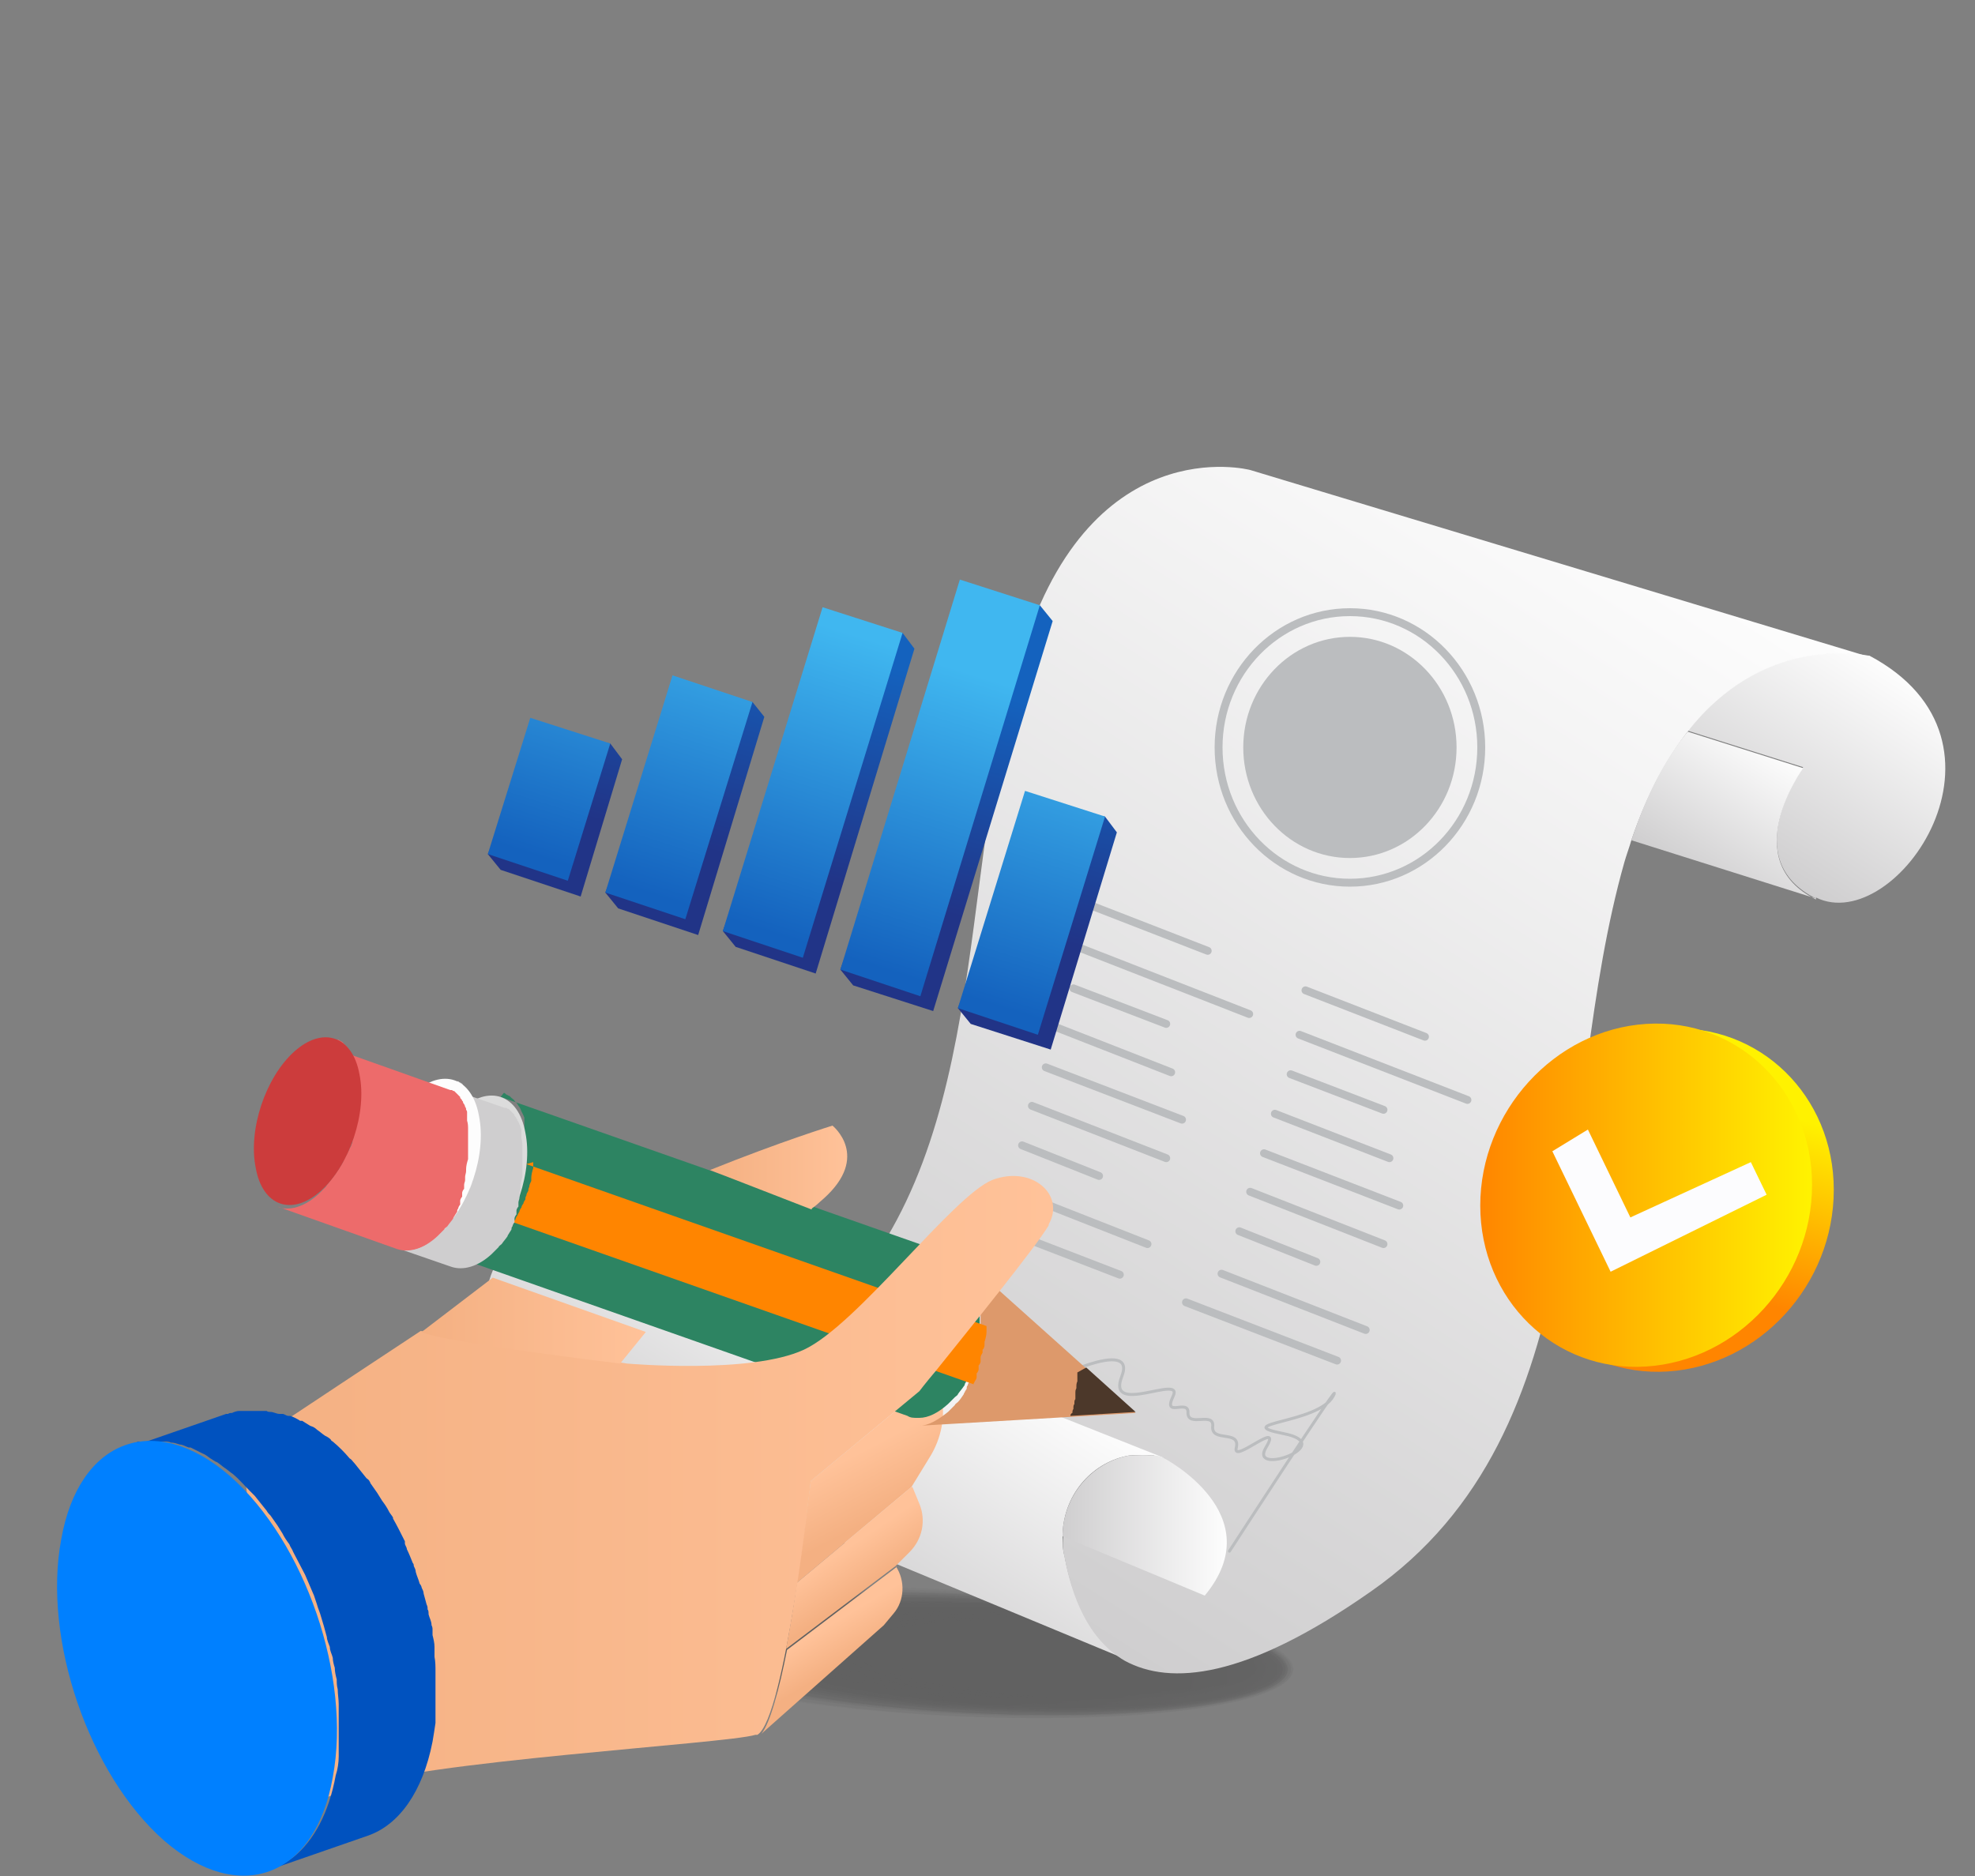<?xml version="1.0" encoding="UTF-8"?> <svg xmlns="http://www.w3.org/2000/svg" xmlns:xlink="http://www.w3.org/1999/xlink" id="Layer_1" version="1.1" viewBox="0 0 200 190"><rect x="0" y="0" width="200" height="190" fill="#808080" stroke="none"/><defs><style> .st0 { fill: url(#linear-gradient6); opacity: .2; } .st1 { fill: url(#linear-gradient5); opacity: .2; } .st2 { fill: url(#linear-gradient9); opacity: .3; } .st3 { fill: url(#linear-gradient4); opacity: .1; } .st4 { fill: url(#linear-gradient8); opacity: .3; } .st5 { fill: url(#linear-gradient7); opacity: .3; } .st6 { fill: url(#linear-gradient3); opacity: .1; } .st7 { fill: url(#linear-gradient1); opacity: 0; } .st8 { fill: url(#linear-gradient2); opacity: 0; } .st9 { stroke-width: .8px; } .st9, .st10, .st11 { fill: none; stroke: #bbbdbf; stroke-linecap: round; stroke-linejoin: round; } .st10 { stroke-width: .8px; } .st11 { stroke-width: .3px; } .st12 { fill: url(#linear-gradient31); } .st13 { fill: url(#linear-gradient30); } .st14 { fill: url(#linear-gradient38); } .st15 { fill: url(#linear-gradient32); } .st16 { fill: url(#linear-gradient61); } .st17 { fill: url(#linear-gradient60); } .st18 { fill: url(#linear-gradient39); } .st19 { fill: url(#linear-gradient34); } .st20 { fill: url(#linear-gradient37); } .st21 { fill: url(#linear-gradient35); } .st22 { fill: url(#linear-gradient33); } .st23 { fill: url(#linear-gradient36); } .st24 { fill: url(#linear-gradient40); } .st25 { fill: url(#linear-gradient41); } .st26 { fill: url(#linear-gradient42); } .st27 { fill: url(#linear-gradient46); } .st28 { fill: url(#linear-gradient48); } .st29 { fill: url(#linear-gradient43); } .st30 { fill: url(#linear-gradient44); } .st31 { fill: url(#linear-gradient47); } .st32 { fill: url(#linear-gradient45); } .st33 { fill: url(#linear-gradient49); } .st34 { fill: url(#linear-gradient50); } .st35 { fill: url(#linear-gradient51); } .st36 { fill: url(#linear-gradient52); } .st37 { fill: url(#linear-gradient59); } .st38 { fill: url(#linear-gradient53); } .st39 { fill: url(#linear-gradient56); } .st40 { fill: url(#linear-gradient54); } .st41 { fill: url(#linear-gradient57); } .st42 { fill: url(#linear-gradient55); } .st43 { fill: url(#linear-gradient58); } .st44 { fill: url(#linear-gradient28); } .st45 { fill: url(#linear-gradient29); } .st46 { fill: url(#linear-gradient); opacity: 0; } .st47 { isolation: isolate; } .st48 { fill: url(#linear-gradient19); opacity: .7; } .st49 { fill: url(#linear-gradient27); opacity: 1; } .st50 { fill: url(#linear-gradient26); opacity: .9; } .st51 { fill: url(#linear-gradient12); opacity: .4; } .st52 { fill: url(#linear-gradient10); opacity: .4; } .st53 { fill: url(#linear-gradient11); opacity: .4; } .st54 { fill: url(#linear-gradient18); opacity: .6; } .st55 { fill: url(#linear-gradient17); opacity: .6; } .st56 { fill: url(#linear-gradient16); opacity: .6; } .st57 { fill: url(#linear-gradient14); opacity: .5; } .st58 { fill: url(#linear-gradient15); opacity: .5; } .st59 { fill: url(#linear-gradient13); opacity: .5; } .st60 { fill: #bbbdbf; } .st61 { fill: url(#linear-gradient25); opacity: .9; } .st62 { fill: url(#linear-gradient24); opacity: .9; } .st63 { fill: url(#linear-gradient23); opacity: .8; } .st64 { fill: url(#linear-gradient21); opacity: .7; } .st65 { fill: url(#linear-gradient20); opacity: .7; } .st66 { fill: url(#linear-gradient22); opacity: .8; } .st67 { opacity: .3; } .st68 { fill: #dcdcdc; } .st69 { fill: #fcfcfe; } </style><linearGradient id="linear-gradient" x1="1221.1" y1="614.1" x2="1241.7" y2="614.1" gradientTransform="translate(2366.6 -4248.8) rotate(89.9) scale(3.6 3.7)" gradientUnits="userSpaceOnUse"><stop offset="0" stop-color="#161616"></stop><stop offset="1" stop-color="#313031"></stop></linearGradient><linearGradient id="linear-gradient1" x1="1221.5" y1="614.1" x2="1241.7" y2="614.1" gradientTransform="translate(2367.2 -4249.4) rotate(89.9) scale(3.6 3.7)" xlink:href="#linear-gradient"></linearGradient><linearGradient id="linear-gradient2" x1="1221.9" y1="614.1" x2="1241.7" y2="614.1" gradientTransform="translate(2367.8 -4250) rotate(89.9) scale(3.6 3.7)" xlink:href="#linear-gradient"></linearGradient><linearGradient id="linear-gradient3" x1="1222.3" y1="614.1" x2="1241.6" y2="614.1" gradientTransform="translate(2368.4 -4250.6) rotate(89.9) scale(3.6 3.7)" xlink:href="#linear-gradient"></linearGradient><linearGradient id="linear-gradient4" x1="1222.7" y1="614.1" x2="1241.6" y2="614.1" gradientTransform="translate(2369 -4251.1) rotate(89.9) scale(3.6 3.7)" xlink:href="#linear-gradient"></linearGradient><linearGradient id="linear-gradient5" x1="1223.1" y1="614.1" x2="1241.5" y2="614.1" gradientTransform="translate(2369.6 -4251.7) rotate(89.9) scale(3.6 3.7)" xlink:href="#linear-gradient"></linearGradient><linearGradient id="linear-gradient6" x1="1223.4" y1="614.1" x2="1241.5" y2="614.1" gradientTransform="translate(2370.2 -4252.3) rotate(89.9) scale(3.6 3.7)" xlink:href="#linear-gradient"></linearGradient><linearGradient id="linear-gradient7" x1="1223.8" y1="614.1" x2="1241.4" y2="614.1" gradientTransform="translate(2370.8 -4252.9) rotate(89.9) scale(3.6 3.7)" xlink:href="#linear-gradient"></linearGradient><linearGradient id="linear-gradient8" x1="1224.2" y1="614.1" x2="1241.4" y2="614.1" gradientTransform="translate(2371.4 -4253.4) rotate(89.9) scale(3.6 3.7)" xlink:href="#linear-gradient"></linearGradient><linearGradient id="linear-gradient9" x1="1224.6" y1="614.1" x2="1241.4" y2="614.1" gradientTransform="translate(2372 -4254) rotate(89.9) scale(3.6 3.7)" xlink:href="#linear-gradient"></linearGradient><linearGradient id="linear-gradient10" x1="1225" y1="614.1" x2="1241.3" y2="614.1" gradientTransform="translate(2372.6 -4254.6) rotate(89.9) scale(3.6 3.7)" xlink:href="#linear-gradient"></linearGradient><linearGradient id="linear-gradient11" x1="1225.3" y1="614.1" x2="1241.3" y2="614.1" gradientTransform="translate(2373.2 -4255.2) rotate(89.9) scale(3.6 3.7)" xlink:href="#linear-gradient"></linearGradient><linearGradient id="linear-gradient12" x1="1225.7" y1="614.1" x2="1241.2" y2="614.1" gradientTransform="translate(2373.8 -4255.8) rotate(89.9) scale(3.6 3.7)" xlink:href="#linear-gradient"></linearGradient><linearGradient id="linear-gradient13" x1="1226.1" y1="614.1" x2="1241.2" y2="614.1" gradientTransform="translate(2374.5 -4256.3) rotate(89.9) scale(3.6 3.7)" xlink:href="#linear-gradient"></linearGradient><linearGradient id="linear-gradient14" x1="1226.5" y1="614.1" x2="1241.2" y2="614.1" gradientTransform="translate(2375.1 -4256.9) rotate(89.9) scale(3.6 3.7)" xlink:href="#linear-gradient"></linearGradient><linearGradient id="linear-gradient15" x1="1226.9" y1="614.1" x2="1241.1" y2="614.1" gradientTransform="translate(2375.7 -4257.5) rotate(89.9) scale(3.6 3.7)" xlink:href="#linear-gradient"></linearGradient><linearGradient id="linear-gradient16" x1="1227.2" y1="614.1" x2="1241.1" y2="614.1" gradientTransform="translate(2376.3 -4258.1) rotate(89.9) scale(3.6 3.7)" xlink:href="#linear-gradient"></linearGradient><linearGradient id="linear-gradient17" x1="1227.6" y1="614.1" x2="1241" y2="614.1" gradientTransform="translate(2376.9 -4258.6) rotate(89.9) scale(3.6 3.7)" xlink:href="#linear-gradient"></linearGradient><linearGradient id="linear-gradient18" x1="1228" y1="614.1" x2="1241" y2="614.1" gradientTransform="translate(2377.5 -4259.2) rotate(89.9) scale(3.6 3.7)" xlink:href="#linear-gradient"></linearGradient><linearGradient id="linear-gradient19" x1="1228.4" y1="614.1" x2="1240.9" y2="614.1" gradientTransform="translate(2378.1 -4259.8) rotate(89.9) scale(3.6 3.7)" xlink:href="#linear-gradient"></linearGradient><linearGradient id="linear-gradient20" x1="1228.8" y1="614.1" x2="1240.9" y2="614.1" gradientTransform="translate(2378.7 -4260.4) rotate(89.9) scale(3.6 3.7)" xlink:href="#linear-gradient"></linearGradient><linearGradient id="linear-gradient21" x1="1229.1" y1="614.1" x2="1240.9" y2="614.1" gradientTransform="translate(2379.3 -4260.9) rotate(89.9) scale(3.6 3.7)" xlink:href="#linear-gradient"></linearGradient><linearGradient id="linear-gradient22" x1="1229.5" y1="614.1" x2="1240.8" y2="614.1" gradientTransform="translate(2379.9 -4261.5) rotate(89.9) scale(3.6 3.7)" xlink:href="#linear-gradient"></linearGradient><linearGradient id="linear-gradient23" x1="1229.9" y1="614.1" x2="1240.8" y2="614.1" gradientTransform="translate(2380.5 -4262.1) rotate(89.9) scale(3.6 3.7)" xlink:href="#linear-gradient"></linearGradient><linearGradient id="linear-gradient24" x1="1230.3" y1="614.1" x2="1240.7" y2="614.1" gradientTransform="translate(2381.1 -4262.7) rotate(89.9) scale(3.6 3.7)" xlink:href="#linear-gradient"></linearGradient><linearGradient id="linear-gradient25" x1="1230.7" y1="614.1" x2="1240.7" y2="614.1" gradientTransform="translate(2381.7 -4263.2) rotate(89.9) scale(3.6 3.7)" xlink:href="#linear-gradient"></linearGradient><linearGradient id="linear-gradient26" x1="1231" y1="614.1" x2="1240.6" y2="614.1" gradientTransform="translate(2382.3 -4263.8) rotate(89.9) scale(3.6 3.7)" xlink:href="#linear-gradient"></linearGradient><linearGradient id="linear-gradient27" x1="1231.4" y1="614.1" x2="1240.6" y2="614.1" gradientTransform="translate(2382.9 -4264.4) rotate(89.9) scale(3.6 3.7)" xlink:href="#linear-gradient"></linearGradient><linearGradient id="linear-gradient28" x1="1231.8" y1="614.1" x2="1240.6" y2="614.1" gradientTransform="translate(2383.5 -4265) rotate(89.9) scale(3.6 3.7)" xlink:href="#linear-gradient"></linearGradient><linearGradient id="linear-gradient29" x1="76.2" y1="157.2" x2="92.7" y2="131.5" gradientUnits="userSpaceOnUse"><stop offset="0" stop-color="#cfcecf"></stop><stop offset="1" stop-color="#fdfdfd"></stop></linearGradient><linearGradient id="linear-gradient30" x1="178" y1="87.3" x2="190.8" y2="67.3" xlink:href="#linear-gradient29"></linearGradient><linearGradient id="linear-gradient31" x1="94.9" y1="155.9" x2="163" y2="49.7" xlink:href="#linear-gradient29"></linearGradient><linearGradient id="linear-gradient32" x1="172.6" y1="89.8" x2="181" y2="76.7" xlink:href="#linear-gradient29"></linearGradient><linearGradient id="linear-gradient33" x1="107.6" y1="154.5" x2="124.2" y2="154.5" xlink:href="#linear-gradient29"></linearGradient><linearGradient id="linear-gradient34" x1="61.9" y1="59.3" x2="56.2" y2="82" gradientUnits="userSpaceOnUse"><stop offset="0" stop-color="#1462be"></stop><stop offset="1" stop-color="#213487"></stop></linearGradient><linearGradient id="linear-gradient35" x1="74" y1="63" x2="68.4" y2="85.3" xlink:href="#linear-gradient34"></linearGradient><linearGradient id="linear-gradient36" x1="86.3" y1="66.5" x2="80.8" y2="88.6" xlink:href="#linear-gradient34"></linearGradient><linearGradient id="linear-gradient37" x1="98.6" y1="69.8" x2="93" y2="91.8" xlink:href="#linear-gradient34"></linearGradient><linearGradient id="linear-gradient38" x1="110.3" y1="72.4" x2="104.7" y2="94.7" xlink:href="#linear-gradient34"></linearGradient><linearGradient id="linear-gradient39" x1="193.4" y1="885" x2="193.4" y2="853.6" gradientTransform="translate(136 -815.5) rotate(17.5)" gradientUnits="userSpaceOnUse"><stop offset="0" stop-color="#1462be"></stop><stop offset="1" stop-color="#40b7f0"></stop></linearGradient><linearGradient id="linear-gradient40" x1="205.8" y1="885.2" x2="205.8" y2="853.8" xlink:href="#linear-gradient39"></linearGradient><linearGradient id="linear-gradient41" x1="218.3" y1="885.3" x2="218.3" y2="853.9" xlink:href="#linear-gradient39"></linearGradient><linearGradient id="linear-gradient42" x1="230.8" y1="885.4" x2="230.8" y2="854.1" xlink:href="#linear-gradient39"></linearGradient><linearGradient id="linear-gradient43" x1="243.4" y1="885.5" x2="243.4" y2="854.2" xlink:href="#linear-gradient39"></linearGradient><linearGradient id="linear-gradient44" x1="166.8" y1="128.4" x2="172.4" y2="110.3" gradientUnits="userSpaceOnUse"><stop offset="0" stop-color="#ff8500"></stop><stop offset="1" stop-color="#fff200"></stop></linearGradient><linearGradient id="linear-gradient45" x1="151.6" y1="-32.8" x2="185.1" y2="-32.8" gradientTransform="translate(-1.7 163.6) rotate(-3.3) skewX(-3.3)" xlink:href="#linear-gradient44"></linearGradient><linearGradient id="linear-gradient46" x1="89.7" y1="153.2" x2="86.6" y2="147.3" gradientUnits="userSpaceOnUse"><stop offset="0" stop-color="#f4b082"></stop><stop offset="1" stop-color="#ffc299"></stop></linearGradient><linearGradient id="linear-gradient47" x1="87.5" y1="161" x2="85" y2="157.3" xlink:href="#linear-gradient46"></linearGradient><linearGradient id="linear-gradient48" x1="84.9" y1="168.8" x2="82.8" y2="165.3" xlink:href="#linear-gradient46"></linearGradient><linearGradient id="linear-gradient49" x1="1561.6" y1="-3126.8" x2="1583.9" y2="-3126.8" gradientTransform="translate(1975.6 2041.9) rotate(-71.2) scale(.8) skewX(0)" gradientUnits="userSpaceOnUse"><stop offset="0" stop-color="#dd996b"></stop><stop offset="1" stop-color="#93542a"></stop></linearGradient><linearGradient id="linear-gradient50" x1="1569.2" y1="-3117.5" x2="1576" y2="-3117.5" gradientTransform="translate(1975.6 2041.9) rotate(-71.2) scale(.8) skewX(0)" gradientUnits="userSpaceOnUse"><stop offset="0" stop-color="#4c382a"></stop><stop offset="1" stop-color="#93542a"></stop></linearGradient><linearGradient id="linear-gradient51" x1="1563" y1="-3171.1" x2="1582.1" y2="-3171.1" gradientTransform="translate(1975.6 2041.9) rotate(-71.2) scale(.8) skewX(0)" gradientUnits="userSpaceOnUse"><stop offset="0" stop-color="#2d8462"></stop><stop offset="1" stop-color="#4bd19d"></stop></linearGradient><linearGradient id="linear-gradient52" x1="1562.4" y1="-3168" x2="1582.4" y2="-3168" gradientTransform="translate(1975.6 2041.9) rotate(-71.2) scale(.8) skewX(0)" xlink:href="#linear-gradient44"></linearGradient><linearGradient id="linear-gradient53" x1="1561.9" y1="-3206.2" x2="1585.1" y2="-3206.2" gradientTransform="translate(1975.6 2041.9) rotate(-71.2) scale(.8) skewX(0)" xlink:href="#linear-gradient29"></linearGradient><linearGradient id="linear-gradient54" x1="1584.2" y1="-3213.2" x2="1561.7" y2="-3213.2" gradientTransform="translate(1975.6 2041.9) rotate(-71.2) scale(.8) skewX(0)" xlink:href="#linear-gradient29"></linearGradient><linearGradient id="linear-gradient55" x1="1562" y1="-3218.4" x2="1585.3" y2="-3218.4" gradientTransform="translate(1975.6 2041.9) rotate(-71.2) scale(.8) skewX(0)" gradientUnits="userSpaceOnUse"><stop offset="0" stop-color="#ed6b6b"></stop><stop offset="1" stop-color="#cc3c3c"></stop></linearGradient><linearGradient id="linear-gradient56" x1="1582.1" y1="-3230.1" x2="1566" y2="-3230.1" xlink:href="#linear-gradient55"></linearGradient><linearGradient id="linear-gradient57" x1="71.9" y1="118.3" x2="85.8" y2="118.3" xlink:href="#linear-gradient46"></linearGradient><linearGradient id="linear-gradient58" x1="24.5" y1="151.5" x2="106.7" y2="151.5" xlink:href="#linear-gradient46"></linearGradient><linearGradient id="linear-gradient59" x1="3185.3" y1="-1186.3" x2="3208.4" y2="-1186.3" gradientTransform="translate(4352.6 5338.5) rotate(-109.5) scale(2) skewX(0)" gradientUnits="userSpaceOnUse"><stop offset="0" stop-color="#0052bf"></stop><stop offset="1" stop-color="#0080ff"></stop></linearGradient><linearGradient id="linear-gradient60" x1="3205.2" y1="-1192.1" x2="3189.1" y2="-1192.1" xlink:href="#linear-gradient59"></linearGradient><linearGradient id="linear-gradient61" x1="42.7" y1="133.7" x2="65.4" y2="133.7" xlink:href="#linear-gradient46"></linearGradient></defs><g class="st67"><ellipse class="st46" cx="94.6" cy="167.4" rx="6.9" ry="36.9" transform="translate(-77.3 253.7) rotate(-87.2)"></ellipse><ellipse class="st7" cx="95.2" cy="167.5" rx="6.7" ry="36.1" transform="translate(-76.7 254.4) rotate(-87.2)"></ellipse><ellipse class="st8" cx="95.8" cy="167.5" rx="6.6" ry="35.4" transform="translate(-76.2 255) rotate(-87.2)"></ellipse><ellipse class="st6" cx="96.5" cy="167.5" rx="6.4" ry="34.6" transform="translate(-75.6 255.6) rotate(-87.2)"></ellipse><ellipse class="st3" cx="97.1" cy="167.6" rx="6.3" ry="33.9" transform="translate(-75.1 256.3) rotate(-87.2)"></ellipse><ellipse class="st1" cx="97.7" cy="167.6" rx="6.1" ry="33.1" transform="translate(-74.5 256.9) rotate(-87.2)"></ellipse><ellipse class="st0" cx="98.3" cy="167.6" rx="6" ry="32.3" transform="translate(-74 257.5) rotate(-87.2)"></ellipse><ellipse class="st5" cx="98.9" cy="167.6" rx="5.9" ry="31.6" transform="translate(-73.4 258.2) rotate(-87.2)"></ellipse><ellipse class="st4" cx="99.5" cy="167.7" rx="5.7" ry="30.8" transform="translate(-72.9 258.8) rotate(-87.2)"></ellipse><ellipse class="st2" cx="100.1" cy="167.7" rx="5.6" ry="30.1" transform="translate(-72.3 259.4) rotate(-87.2)"></ellipse><ellipse class="st52" cx="100.7" cy="167.7" rx="5.4" ry="29.3" transform="translate(-71.8 260.1) rotate(-87.2)"></ellipse><ellipse class="st53" cx="101.3" cy="167.8" rx="5.3" ry="28.6" transform="translate(-71.2 260.7) rotate(-87.2)"></ellipse><ellipse class="st51" cx="101.9" cy="167.8" rx="5.2" ry="27.8" transform="translate(-70.7 261.3) rotate(-87.2)"></ellipse><ellipse class="st59" cx="102.5" cy="167.8" rx="5" ry="27" transform="translate(-70.2 262) rotate(-87.2)"></ellipse><ellipse class="st57" cx="103.1" cy="167.9" rx="4.9" ry="26.3" transform="translate(-69.6 262.6) rotate(-87.2)"></ellipse><ellipse class="st58" cx="103.7" cy="167.9" rx="4.7" ry="25.5" transform="translate(-69.1 263.2) rotate(-87.2)"></ellipse><ellipse class="st56" cx="104.3" cy="167.9" rx="4.6" ry="24.8" transform="translate(-68.5 263.9) rotate(-87.2)"></ellipse><ellipse class="st55" cx="104.9" cy="167.9" rx="4.5" ry="24" transform="translate(-68 264.5) rotate(-87.2)"></ellipse><ellipse class="st54" cx="105.5" cy="168" rx="4.3" ry="23.2" transform="translate(-67.4 265.1) rotate(-87.2)"></ellipse><ellipse class="st48" cx="106.1" cy="168" rx="4.2" ry="22.5" transform="translate(-66.9 265.8) rotate(-87.2)"></ellipse><ellipse class="st65" cx="106.7" cy="168" rx="4" ry="21.7" transform="translate(-66.3 266.4) rotate(-87.2)"></ellipse><ellipse class="st64" cx="107.3" cy="168.1" rx="3.9" ry="21" transform="translate(-65.8 267) rotate(-87.2)"></ellipse><ellipse class="st66" cx="108" cy="168.1" rx="3.8" ry="20.2" transform="translate(-65.2 267.7) rotate(-87.2)"></ellipse><ellipse class="st63" cx="108.6" cy="168.1" rx="3.6" ry="19.5" transform="translate(-64.7 268.3) rotate(-87.2)"></ellipse><ellipse class="st62" cx="109.2" cy="168.2" rx="3.5" ry="18.7" transform="translate(-64.2 268.9) rotate(-87.2)"></ellipse><ellipse class="st61" cx="109.8" cy="168.2" rx="3.3" ry="17.9" transform="translate(-63.6 269.6) rotate(-87.2)"></ellipse><ellipse class="st50" cx="110.4" cy="168.2" rx="3.2" ry="17.2" transform="translate(-63.1 270.2) rotate(-87.2)"></ellipse><ellipse class="st49" cx="111" cy="168.2" rx="3.1" ry="16.4" transform="translate(-62.5 270.8) rotate(-87.2)"></ellipse><ellipse class="st44" cx="111.6" cy="168.3" rx="2.9" ry="15.7" transform="translate(-62 271.5) rotate(-87.2)"></ellipse></g><g><path class="st45" d="M117.9,147.7c-.4-.1-.7-.2-1.1-.3,0,0-.1,0-.2,0-.7-.1-1.5,0-2.2,0-3.6.6-6.6,3.7-6.8,7.9,0,0,0,.2,0,.3,0,.7,0,1.3.2,2,.7,3.8,2.4,8.2,6.1,10.4l-57.1-23.7-.9-.4h-.2c-3.9-2-5.5-6.4-6.3-10.2-1.3-6.6,5-11.6,10.4-9.1h.1c0,0,23,9.1,23,9.1l34.6,13.7h.4Z"></path><path class="st13" d="M183.9,91c-8.1-4-1.3-13.3-1.3-13.3l-11.7-3.7c7.6-9.6,17.1-7.8,18.3-7.6h.1c16.4,8.7,2.7,28.5-5.4,24.5Z"></path><path class="st12" d="M189.2,66.5c-1.2-.3-10.8-2-18.3,7.6-2.1,2.7-4.1,6.3-5.7,11-.2.7-.5,1.5-.7,2.2-7.2,25.4-2.3,57.6-25.7,73.9-12.7,8.9-20.3,9.5-24.9,7h0c-3.8-2.2-5.4-6.7-6.1-10.5-.2-.8-.2-1.6-.1-2.3.3-5.5,5.4-9.2,10.3-7.7l-35-13.9c17.5-16.2,13.8-44.2,20.2-66.6,6.8-24,23.4-19.6,23.4-19.6l62.6,18.9Z"></path><path class="st15" d="M183.9,91l-18.7-5.9c1.6-4.8,3.5-8.3,5.7-11l11.7,3.7s-6.8,9.3,1.3,13.3Z"></path><path class="st22" d="M122,161.6l-14.4-6c0,0,0-.2,0-.3.2-4.2,3.3-7.3,6.8-7.9.9,0,1.6,0,2.2,0,0,0,.1,0,.2,0,.4,0,.7.1,1.1.3,0,0,10.9,5.7,4.1,13.9Z"></path><g><line class="st9" x1="110.2" y1="91.6" x2="122.3" y2="96.3"></line><line class="st9" x1="109.6" y1="96.1" x2="126.5" y2="102.7"></line><line class="st9" x1="108.7" y1="100.1" x2="118.1" y2="103.7"></line><line class="st9" x1="107.1" y1="104.1" x2="118.6" y2="108.6"></line><line class="st9" x1="105.9" y1="108.1" x2="119.7" y2="113.4"></line><line class="st9" x1="104.5" y1="112" x2="118.1" y2="117.3"></line><line class="st9" x1="103.5" y1="116" x2="111.3" y2="119.1"></line><line class="st9" x1="101.7" y1="120.3" x2="116.2" y2="126"></line><line class="st9" x1="98.1" y1="123.2" x2="113.4" y2="129.1"></line></g><g><line class="st9" x1="132.2" y1="100.3" x2="144.3" y2="105"></line><line class="st9" x1="131.6" y1="104.8" x2="148.6" y2="111.4"></line><line class="st9" x1="130.7" y1="108.8" x2="140.1" y2="112.4"></line><line class="st9" x1="129.1" y1="112.8" x2="140.7" y2="117.3"></line><line class="st9" x1="128" y1="116.8" x2="141.7" y2="122.1"></line><line class="st9" x1="126.6" y1="120.7" x2="140.1" y2="126"></line><line class="st9" x1="125.5" y1="124.7" x2="133.3" y2="127.8"></line><line class="st9" x1="123.7" y1="129" x2="138.3" y2="134.7"></line><line class="st9" x1="120.1" y1="131.9" x2="135.4" y2="137.8"></line></g><ellipse class="st10" cx="136.7" cy="75.7" rx="13.3" ry="13.7"></ellipse><ellipse class="st60" cx="136.7" cy="75.7" rx="10.8" ry="11.2"></ellipse><path class="st11" d="M105.9,140s9.3-4.7,7.7-.6,6.3-.3,5.2,2,1.6.2,1.5,1.7c0,1.5,2.7-.2,2.5,1.4-.1,1.6,2.8.3,2.4,2.1-.5,1.8,4.8-3,3,0-1.8,3,7.4-.3,1.8-1.4-5.6-1.1,3.5-1,5-3.8,1.5-2.8-10.5,15.7-10.5,15.7"></path></g><g><g><polygon class="st19" points="58.8 90.8 50.7 88.1 49.4 86.5 54.9 74.2 61.8 75.3 63 76.9 58.8 90.8"></polygon><polygon class="st21" points="70.7 94.7 62.6 92 61.3 90.4 69.3 70 76.2 71.1 77.4 72.6 70.7 94.7"></polygon><polygon class="st23" points="82.6 98.6 74.5 95.9 73.2 94.3 84.5 63 91.4 64.1 92.6 65.7 82.6 98.6"></polygon><polygon class="st20" points="94.5 102.4 86.4 99.8 85.1 98.2 98.5 60.3 105.3 61.3 106.6 62.9 94.5 102.4"></polygon><polygon class="st14" points="106.4 106.3 98.3 103.7 97 102.1 105 81.7 111.9 82.7 113.1 84.3 106.4 106.3"></polygon></g><g><polygon class="st18" points="57.5 89.2 49.4 86.5 53.7 72.7 61.8 75.3 57.5 89.2"></polygon><polygon class="st24" points="69.4 93.1 61.3 90.4 68.1 68.4 76.2 71.1 69.4 93.1"></polygon><polygon class="st25" points="81.3 97 73.2 94.3 83.3 61.5 91.4 64.1 81.3 97"></polygon><polygon class="st26" points="93.2 100.9 85.1 98.2 97.2 58.7 105.3 61.3 93.2 100.9"></polygon><polygon class="st29" points="105.1 104.8 97 102.1 103.8 80.1 111.9 82.7 105.1 104.8"></polygon></g></g><g><path class="st30" d="M185.7,120.5c0,9.6-7.5,17.8-16.8,18.4-9.3.6-16.8-6.8-16.8-16.3s7.5-17.8,16.8-18.4c9.3-.6,16.8,6.8,16.8,16.3Z"></path><path class="st32" d="M183.5,120c0,9.6-7.5,17.8-16.8,18.4-9.3.6-16.8-6.8-16.8-16.3s7.5-17.8,16.8-18.4c9.3-.6,16.8,6.8,16.8,16.3Z"></path><polygon class="st69" points="157.2 116.6 163.1 128.8 178.9 121 177.3 117.7 165.1 123.3 160.8 114.4 157.2 116.6"></polygon></g><g><path class="st27" d="M94.8,138.8l.5,2.5c.5,2.1,0,4.4-1.1,6.2l-1.9,3.1-11.6,9.7c.8-5.5,1.4-10.3,1.4-10.3l11-9.1s.7-.8,1.7-2.1Z"></path><path class="st31" d="M92.4,150.6l.7,1.7c.7,1.7.3,3.6-1,4.9l-1.4,1.4-11.1,8.4c.4-2.1.8-4.5,1.1-6.7l11.6-9.7Z"></path><path class="st28" d="M90.7,158.6h0c1,1.5.9,3.5-.2,4.8l-1,1.2-12.4,11c.9-1.1,1.8-4.5,2.6-8.5l11.1-8.4Z"></path><g><path class="st33" d="M98.5,128.3l11.5,10.3,5,4.5h0s0,0,0,0l-6.6.4-15.3.9c.9,0,1.9-.6,2.9-1.4.2-.2.3-.3.5-.5,0,0,.1-.1.2-.2,0-.1.2-.2.3-.3,0,0,0,0,0,0,.2-.2.4-.5.6-.8,0,0,0,0,0,0,0,0,0-.1.1-.2,0-.1.2-.3.2-.4,0,0,0,0,0,0,0,0,0,0,0-.1,0,0,0-.1.1-.2,0-.1.1-.3.2-.4,0,0,0-.1,0-.2,0,0,0-.1,0-.2,0-.1.1-.3.2-.4,0,0,0-.1,0-.2,0,0,0-.1,0-.2,0-.1.1-.3.2-.4,0,0,0-.1,0-.2,0,0,0-.1,0-.2,0-.2.1-.3.2-.5v-.2c0,0,0,0,.1-.1,0-.2.1-.4.2-.6,0,0,0-.2,0-.2,0,0,0,0,0,0,0-.3.1-.7.2-1,0,0,0,0,0,0,0-.1,0-.2,0-.3,0,0,0-.2,0-.3,0,0,0-.2,0-.2,0-.1,0-.2,0-.4,0-.2,0-.3,0-.5,0,0,0,0,0-.1,0,0,0-.1,0-.2,0-.2,0-.5,0-.7,0,0,0-.2,0-.3,0-.3,0-.6-.1-.9,0,0,0,0,0-.1,0,0,0-.2,0-.3,0-.1,0-.3,0-.4,0-.1,0-.2-.1-.3,0-.1,0-.2-.1-.3,0,0,0,0,0,0,0-.1-.1-.3-.2-.4,0,0,0,0,0,0,0,0,0-.2-.1-.2,0,0,0,0,0,0,0-.1-.1-.2-.2-.3,0,0,0,0,0-.1,0,0,0,0,0,0,0,0,0,0,0,0Z"></path><path class="st34" d="M110,138.5l5,4.5h0s0,0,0,0l-6.6.4s0,0,0,0c0,0,0,0,0,0,0,0,0,0,0-.1,0,0,.1-.2.2-.2,0,0,0,0,0,0,0,0,0,0,0,0,0,0,0,0,0-.1,0,0,0-.2.1-.3,0,0,0,0,0-.1,0,0,0,0,0-.1,0,0,0-.2.1-.3,0,0,0,0,0-.1,0,0,0,0,0-.1,0,0,0-.2.1-.3,0,0,0,0,0-.1,0,0,0,0,0-.1,0,0,0-.2,0-.3h0c0-.2,0-.2,0-.2,0-.1,0-.2.1-.4,0,0,0,0,0-.1,0,0,0,0,0,0,0-.2,0-.4.1-.6,0,0,0,0,0,0,0,0,0-.1,0-.2,0,0,0-.1,0-.2,0,0,0-.1,0-.1,0,0,0-.2,0-.2,0,0,0-.1,0-.2Z"></path><g class="st47"><path class="st35" d="M50.7,111.1l46.7,16.4c0,0,.1,0,.2,0,0,0,.2,0,.2.1,0,0,0,0,0,0,0,0,0,0,.1.1,0,0,.1,0,.2.2,0,0,0,0,0,0,0,0,0,0,.1.1,0,0,.1.1.2.2,0,0,0,0,0,0,0,0,0,0,0,0,0,0,0,0,0,.1,0,0,.1.2.2.3,0,0,0,0,0,0,0,0,0,.1.1.2,0,0,0,0,0,0,0,.1.1.3.2.4,0,0,0,0,0,0,0,.1,0,.2.1.3,0,.1,0,.2.1.3,0,.1,0,.2,0,.4,0,0,0,.2,0,.3,0,0,0,0,0,.1,0,.3,0,.6.1.9,0,0,0,.2,0,.3,0,.2,0,.5,0,.7,0,0,0,.1,0,.2,0,0,0,0,0,.1,0,.2,0,.3,0,.5,0,.1,0,.2,0,.4,0,0,0,.2,0,.2,0,0,0,.2,0,.3,0,0,0,.2,0,.3,0,0,0,0,0,0,0,.3-.1.7-.2,1,0,0,0,0,0,0,0,0,0,.2,0,.2,0,.2,0,.4-.2.6,0,0,0,0,0,.1v.2c-.1.2-.2.3-.2.5,0,0,0,.1,0,.2,0,0,0,.1,0,.2,0,.1-.1.3-.2.4,0,0,0,.1,0,.2,0,0,0,.1,0,.2,0,.1-.1.3-.2.4,0,0,0,.1,0,.2,0,0,0,.1,0,.2,0,.1-.1.3-.2.4,0,0,0,.1-.1.2,0,0,0,0,0,.1,0,0,0,0,0,0,0,.1-.2.3-.2.4,0,0,0,.1-.1.2,0,0,0,0,0,0-.2.3-.4.5-.6.8,0,0,0,0,0,0,0,.1-.2.2-.3.3,0,0-.1.1-.2.2-.2.2-.3.3-.5.5-1,.9-2,1.4-2.9,1.4,0,0-.2,0-.2,0-.4,0-.7,0-1-.2l-46.6-16.4c.4.1.8.2,1.3.1,0,0,0,0,.1,0,.1,0,.2,0,.3,0h0c.1,0,.2,0,.3,0,.3,0,.6-.2.9-.4.1,0,.3-.2.4-.2.1,0,.3-.2.4-.3.1,0,.3-.2.4-.3.2-.2.4-.4.6-.6,0,0,0,0,.1-.1,0,0,0-.1.1-.2.2-.2.3-.4.5-.6,0-.1.2-.3.3-.4.2-.3.4-.7.6-1,0,0,0,0,0,0,0,0,.1-.2.2-.3.2-.3.3-.6.4-.9,0,0,0-.2.1-.3.1-.3.3-.7.4-1,0-.1,0-.2.1-.3,0,0,0,0,0,0,.1-.4.2-.8.3-1.2,0-.2,0-.3,0-.5,0,0,0,0,0,0,0-.2,0-.3,0-.5,0-.1,0-.2,0-.3,0,0,0-.2,0-.3,0,0,0-.1,0-.1,0-.4,0-.8,0-1.2,0-.3,0-.7,0-1,0-.1,0-.2,0-.3,0,0,0-.1,0-.2,0-.1,0-.2,0-.4,0,0,0-.2,0-.2,0,0,0-.1,0-.2,0,0,0-.1,0-.2,0,0,0-.1,0-.2,0,0,0-.1,0-.1,0,0,0,0,0-.1-.1-.3-.3-.6-.4-.9,0,0-.1-.2-.2-.3,0,0-.1-.2-.2-.3,0,0-.1-.1-.2-.2,0-.1-.2-.2-.3-.3,0,0,0,0,0,0,0,0-.1-.1-.2-.2,0,0-.1,0-.2-.1-.1,0-.2-.1-.3-.2,0,0,0,0-.1,0Z"></path><path class="st68" d="M46.6,112.4c2.9-2.6,5.9-1.6,6.6,2.3.8,3.9-1,9.2-3.9,11.8-2.9,2.6-5.9,1.6-6.6-2.3-.8-3.9,1-9.2,3.9-11.8Z"></path></g><path class="st36" d="M53.3,117.9l46.6,16.4c0,0,0,.2,0,.3,0,0,0,.2,0,.3,0,0,0,0,0,0,0,.3-.1.7-.2,1,0,0,0,0,0,0,0,0,0,.2,0,.2,0,.2,0,.4-.2.6,0,0,0,0,0,.1v.2c-.1.2-.2.3-.2.5,0,0,0,.1,0,.2,0,0,0,.1,0,.2,0,.1-.1.3-.2.4,0,0,0,.1,0,.2,0,0,0,.1,0,.2,0,.1-.1.3-.2.4,0,0,0,.1,0,.2,0,0,0,.1,0,.2,0,.1-.1.3-.2.4,0,0,0,.1-.1.2,0,0,0,0,0,.1,0,0,0,0,0,0l-46.6-16.4s0,0,0,0c0-.1.1-.2.2-.3,0-.1.1-.3.2-.4,0-.1.1-.2.2-.4,0-.1.1-.3.2-.4,0-.1.1-.3.2-.4,0-.1.1-.3.2-.4,0-.1,0-.3.1-.4,0-.2.1-.3.2-.5,0-.1,0-.2.1-.4,0-.2.1-.4.2-.6,0-.1,0-.2,0-.3,0-.3.1-.7.2-1,0-.1,0-.2,0-.3,0,0,0-.2,0-.3Z"></path><g class="st47"><path class="st38" d="M46.3,109.5c0,0,.2,0,.2.1,0,0,.1,0,.2.1,0,0,.1,0,.2.2,0,0,.1.1.2.2,0,0,.1.1.2.2,0,0,0,.1.1.2,0,0,.1.2.2.3,0,.1.1.2.2.3,0,0,0,0,0,0,0,.1.2.3.2.5,0,.1,0,.2.1.3,0,0,0,.2.1.3,0,.1,0,.2,0,.4,0,.1,0,.3,0,.4,0,.3,0,.6.1.9,0,0,0,.2,0,.3,0,.2,0,.5,0,.7,0,0,0,.2,0,.3,0,.2,0,.3,0,.5,0,.1,0,.2,0,.4,0,.2,0,.3,0,.5,0,.1,0,.2,0,.3,0,.3-.1.7-.2,1,0,.1,0,.2,0,.3,0,.2,0,.4-.1.6,0,.1,0,.2-.1.4,0,.2,0,.3-.1.5,0,.1,0,.3-.1.4,0,.1-.1.3-.2.4,0,.1-.1.3-.2.4,0,.1-.1.3-.2.4,0,.1-.1.2-.2.4,0,.1-.1.3-.2.4,0,.1-.1.2-.2.3,0,.2-.2.3-.3.5,0,0-.1.2-.2.3-.2.3-.4.5-.6.8-.1.1-.2.2-.3.4,0,0-.1.1-.2.2-.2.2-.3.3-.5.5-1.1,1-2.2,1.5-3.2,1.5-.3,0-.6,0-1-.2l5.5,1.9c1.2.4,2.7,0,4.1-1.3.2-.2.3-.3.5-.5,0,0,.1-.1.2-.2,0-.1.2-.2.3-.3,0,0,0,0,0,0,.2-.3.4-.5.6-.8,0,0,0,0,0,0,0,0,0-.1.1-.2.1-.2.2-.3.3-.5,0,0,0,0,0-.1,0,0,0-.1.1-.2,0-.1.1-.3.2-.4,0,0,0-.1,0-.2,0,0,0-.1,0-.2,0-.1.1-.3.2-.4,0,0,0-.1,0-.2,0,0,0-.1,0-.2,0-.1.1-.3.2-.4,0,0,0-.1,0-.2,0,0,0-.1,0-.2,0-.2.1-.3.1-.5,0,0,0-.2,0-.2,0,0,0,0,0-.1,0-.2.1-.4.1-.6,0,0,0-.2,0-.2,0,0,0,0,0,0,0-.3.1-.7.2-1,0,0,0,0,0,0,0,0,0-.2,0-.3,0-.2,0-.3,0-.5,0-.1,0-.2,0-.4,0-.2,0-.3,0-.5,0,0,0,0,0-.1,0,0,0-.1,0-.2,0-.2,0-.5,0-.7,0,0,0-.2,0-.3,0-.3,0-.6-.1-.9,0,0,0,0,0-.1,0,0,0-.2,0-.3,0-.1,0-.3,0-.4,0-.1,0-.2-.1-.3,0-.1,0-.2-.1-.3,0,0,0,0,0,0,0-.1-.1-.3-.2-.4,0,0,0,0,0,0,0,0,0-.2-.1-.2,0,0,0,0,0,0,0-.1-.1-.2-.2-.3,0,0,0,0,0-.1,0,0,0,0,0,0,0,0-.1-.1-.2-.2,0,0,0,0-.1-.1,0,0,0,0,0,0,0,0-.1-.1-.2-.2,0,0,0,0-.1-.1,0,0,0,0,0,0,0,0-.2,0-.2-.1,0,0-.1,0-.2,0,0,0,0,0,0,0l-5.5-1.9c0,0,.2,0,.2.1Z"></path><path class="st40" d="M41.9,110.7c2.9-2.6,5.9-1.6,6.6,2.3.8,3.9-1,9.2-3.9,11.8-2.9,2.6-5.9,1.6-6.6-2.3-.8-3.9,1-9.2,3.9-11.8Z"></path></g><g class="st47"><path class="st42" d="M34.2,105.3c0,0,.2,0,.2.1,0,0,.1,0,.2.1,0,0,.1,0,.2.2,0,0,.1.1.2.2,0,0,.1.1.2.2,0,0,0,.1.1.2,0,0,.1.2.2.3,0,.1.1.2.2.3,0,0,0,0,0,0,0,.1.2.3.2.5,0,.1,0,.2.1.3,0,0,0,.2.1.3,0,.1,0,.2,0,.4,0,.1,0,.3,0,.4,0,.3,0,.6.1.9,0,0,0,.2,0,.3,0,.2,0,.5,0,.7,0,0,0,.2,0,.3,0,.2,0,.3,0,.5,0,.1,0,.2,0,.4,0,.2,0,.3,0,.5,0,.1,0,.2,0,.3,0,.3-.1.7-.2,1,0,.1,0,.2,0,.3,0,.2,0,.4-.1.6,0,.1,0,.2-.1.4,0,.2,0,.3-.1.5,0,.1,0,.3-.1.4,0,.1-.1.3-.2.4,0,.1-.1.3-.2.4,0,.1-.1.3-.2.4,0,.1-.1.2-.2.4,0,.1-.1.3-.2.4,0,.1-.1.2-.2.3,0,.2-.2.3-.3.5,0,0-.1.2-.2.3-.2.3-.4.5-.6.8-.1.1-.2.2-.3.4,0,0-.1.1-.2.2-.2.2-.3.3-.5.5-1.1,1-2.2,1.5-3.2,1.5-.3,0-.6,0-1-.2l12.1,4.3c1.2.4,2.7,0,4.1-1.3.2-.2.3-.3.5-.5,0,0,.1-.1.2-.2,0-.1.2-.2.3-.3,0,0,0,0,0,0,.2-.3.4-.5.6-.8,0,0,0,0,0,0,0,0,0-.1.1-.2.1-.2.2-.3.3-.5,0,0,0,0,0-.1,0,0,0-.1.1-.2,0-.1.1-.3.2-.4,0,0,0-.1,0-.2,0,0,0-.1,0-.2,0-.1.1-.3.2-.4,0,0,0-.1,0-.2,0,0,0-.1,0-.2,0-.1.1-.3.2-.4,0,0,0-.1,0-.2,0,0,0-.1,0-.2,0-.2.1-.3.1-.5,0,0,0-.2,0-.2,0,0,0,0,0-.1,0-.2.1-.4.1-.6,0,0,0-.2,0-.2,0,0,0,0,0,0,0-.3.1-.7.2-1,0,0,0,0,0,0,0,0,0-.2,0-.3,0-.2,0-.3,0-.5,0-.1,0-.2,0-.4,0-.2,0-.3,0-.5,0,0,0,0,0-.1,0,0,0-.1,0-.2,0-.2,0-.5,0-.7,0,0,0-.2,0-.3,0-.3,0-.6-.1-.9,0,0,0,0,0-.1,0,0,0-.2,0-.3,0-.1,0-.3,0-.4,0-.1,0-.2-.1-.3,0-.1,0-.2-.1-.3,0,0,0,0,0,0,0-.1-.1-.3-.2-.4,0,0,0,0,0,0,0,0,0-.2-.1-.2,0,0,0,0,0,0,0-.1-.1-.2-.2-.3,0,0,0,0,0-.1,0,0,0,0,0,0,0,0-.1-.1-.2-.2,0,0,0,0-.1-.1,0,0,0,0,0,0,0,0-.1-.1-.2-.2,0,0,0,0-.1-.1,0,0,0,0,0,0,0,0-.2,0-.2-.1,0,0-.1,0-.2,0,0,0,0,0,0,0l-12.1-4.3c0,0,.2,0,.2.1Z"></path><path class="st39" d="M29.8,106.5c2.9-2.6,5.9-1.6,6.6,2.3.8,3.9-1,9.2-3.9,11.8-2.9,2.6-5.9,1.6-6.6-2.3-.8-3.9,1-9.2,3.9-11.8Z"></path></g></g><path class="st41" d="M82.2,122.5l-10.3-4c7.2-2.9,12.4-4.5,12.4-4.5,0,0,3.9,3.1-.9,7.4-.6.5-.5.5-1.2,1Z"></path><path class="st43" d="M106.2,124.1c-1.3,2.2-8.2,10.7-11.4,14.7-1.1,1.3-1.7,2.1-1.7,2.1l-11,9.1s-2.6,24-5.4,25.7h-.2c-2.8.9-34.4,2.7-41.1,5.4l-6.7,2.7-4.2-37s9-6,18.1-12l20.9,3.3s12.5,1.1,17.9-1.4c5.4-2.5,15.1-15.6,19.1-17.2,4-1.5,7.4,1.5,5.7,4.5Z"></path><g class="st47"><path class="st37" d="M13.3,146.2c.2,0,.5-.1.7-.2.2,0,.4,0,.6,0,.2,0,.5,0,.7,0,.2,0,.4,0,.6,0,.3,0,.5,0,.8,0,.2,0,.4,0,.6.1.3,0,.6.1.9.2.3,0,.6.2.9.3,0,0,.1,0,.2,0,.4.2.8.4,1.2.6.3.1.5.3.8.5.2.1.4.3.7.4.3.2.5.4.8.6.3.2.5.4.8.6.6.5,1.1,1.1,1.7,1.7.2.2.3.3.5.5.4.5.8,1,1.2,1.5.1.2.3.4.4.5.2.3.5.7.7,1,.2.3.3.5.5.8.2.4.4.7.7,1.1.1.3.3.5.4.8.4.8.8,1.5,1.2,2.3.1.2.2.5.3.7.2.5.4.9.6,1.4.1.3.2.6.3.9.1.4.3.8.4,1.2.1.3.2.7.3,1,.1.4.2.7.3,1.1,0,.3.2.7.3,1,0,.4.2.7.3,1.1,0,.3.1.7.2,1,0,.4.1.8.2,1.2,0,.3,0,.6.1,1,0,.5.1,1,.1,1.5,0,.3,0,.5,0,.8,0,.9,0,1.7,0,2.6,0,.4,0,.8,0,1.3,0,.2,0,.4,0,.6,0,.6-.1,1.3-.3,1.9-.7,3.8-2.2,6.6-4.3,8.3-.7.5-1.4,1-2.2,1.2l9.8-3.4c3.1-1.1,5.5-4.4,6.5-9.5.1-.6.2-1.2.3-1.9,0-.2,0-.4,0-.6,0-.4,0-.7,0-1.1,0,0,0,0,0-.1,0-.9,0-1.7,0-2.6,0,0,0-.1,0-.2,0-.2,0-.4,0-.6,0-.5,0-1-.1-1.5,0-.1,0-.3,0-.4,0-.2,0-.4,0-.6,0-.4-.1-.8-.2-1.2,0-.2,0-.3,0-.5,0-.2,0-.3-.1-.5,0-.4-.2-.7-.3-1.1,0-.2,0-.4-.1-.5,0-.2,0-.3-.1-.5-.1-.4-.2-.7-.3-1.1,0-.2-.1-.4-.2-.6,0-.1-.1-.3-.2-.4-.1-.4-.3-.8-.4-1.2,0-.2-.1-.4-.2-.6,0-.1,0-.2-.1-.3-.2-.5-.4-1-.6-1.4,0-.2-.2-.4-.2-.6,0,0,0-.1,0-.2-.4-.8-.8-1.6-1.2-2.3,0,0,0,0,0-.1-.1-.2-.3-.4-.4-.6-.2-.4-.4-.7-.7-1.1-.2-.3-.3-.5-.5-.8-.2-.3-.5-.7-.7-1,0,0,0-.1-.1-.2,0-.1-.2-.2-.3-.3-.4-.5-.8-1-1.2-1.5-.2-.2-.3-.4-.5-.5-.5-.6-1.1-1.2-1.7-1.7,0,0-.2-.1-.2-.2-.2-.2-.4-.3-.6-.4-.3-.2-.5-.4-.8-.6-.2-.2-.4-.3-.7-.4-.3-.2-.5-.3-.8-.5,0,0-.1,0-.2,0-.3-.2-.7-.4-1-.5,0,0-.1,0-.2,0-.2,0-.4-.2-.6-.2,0,0-.2,0-.3,0-.3,0-.6-.2-.9-.2-.1,0-.3,0-.4-.1,0,0-.1,0-.2,0-.3,0-.5,0-.8,0-.1,0-.3,0-.4,0,0,0,0,0-.1,0-.2,0-.5,0-.7,0-.2,0-.3,0-.5,0,0,0,0,0-.1,0-.2,0-.5.1-.7.2-.1,0-.3,0-.4.1,0,0-.1,0-.2,0l-9.8,3.4c.2,0,.4-.1.6-.2Z"></path><path class="st17" d="M6.2,155.9c1.8-10.2,9.5-13,17.1-6.4,7.6,6.7,12.3,20.3,10.4,30.5-1.8,10.2-9.5,13-17.1,6.4-7.6-6.7-12.3-20.4-10.4-30.5Z"></path></g><path class="st16" d="M42.7,134.9l7.2-5.5,15.5,5.5-2.6,3.2s-18.3-2.2-20.1-3.2Z"></path></g></svg> 